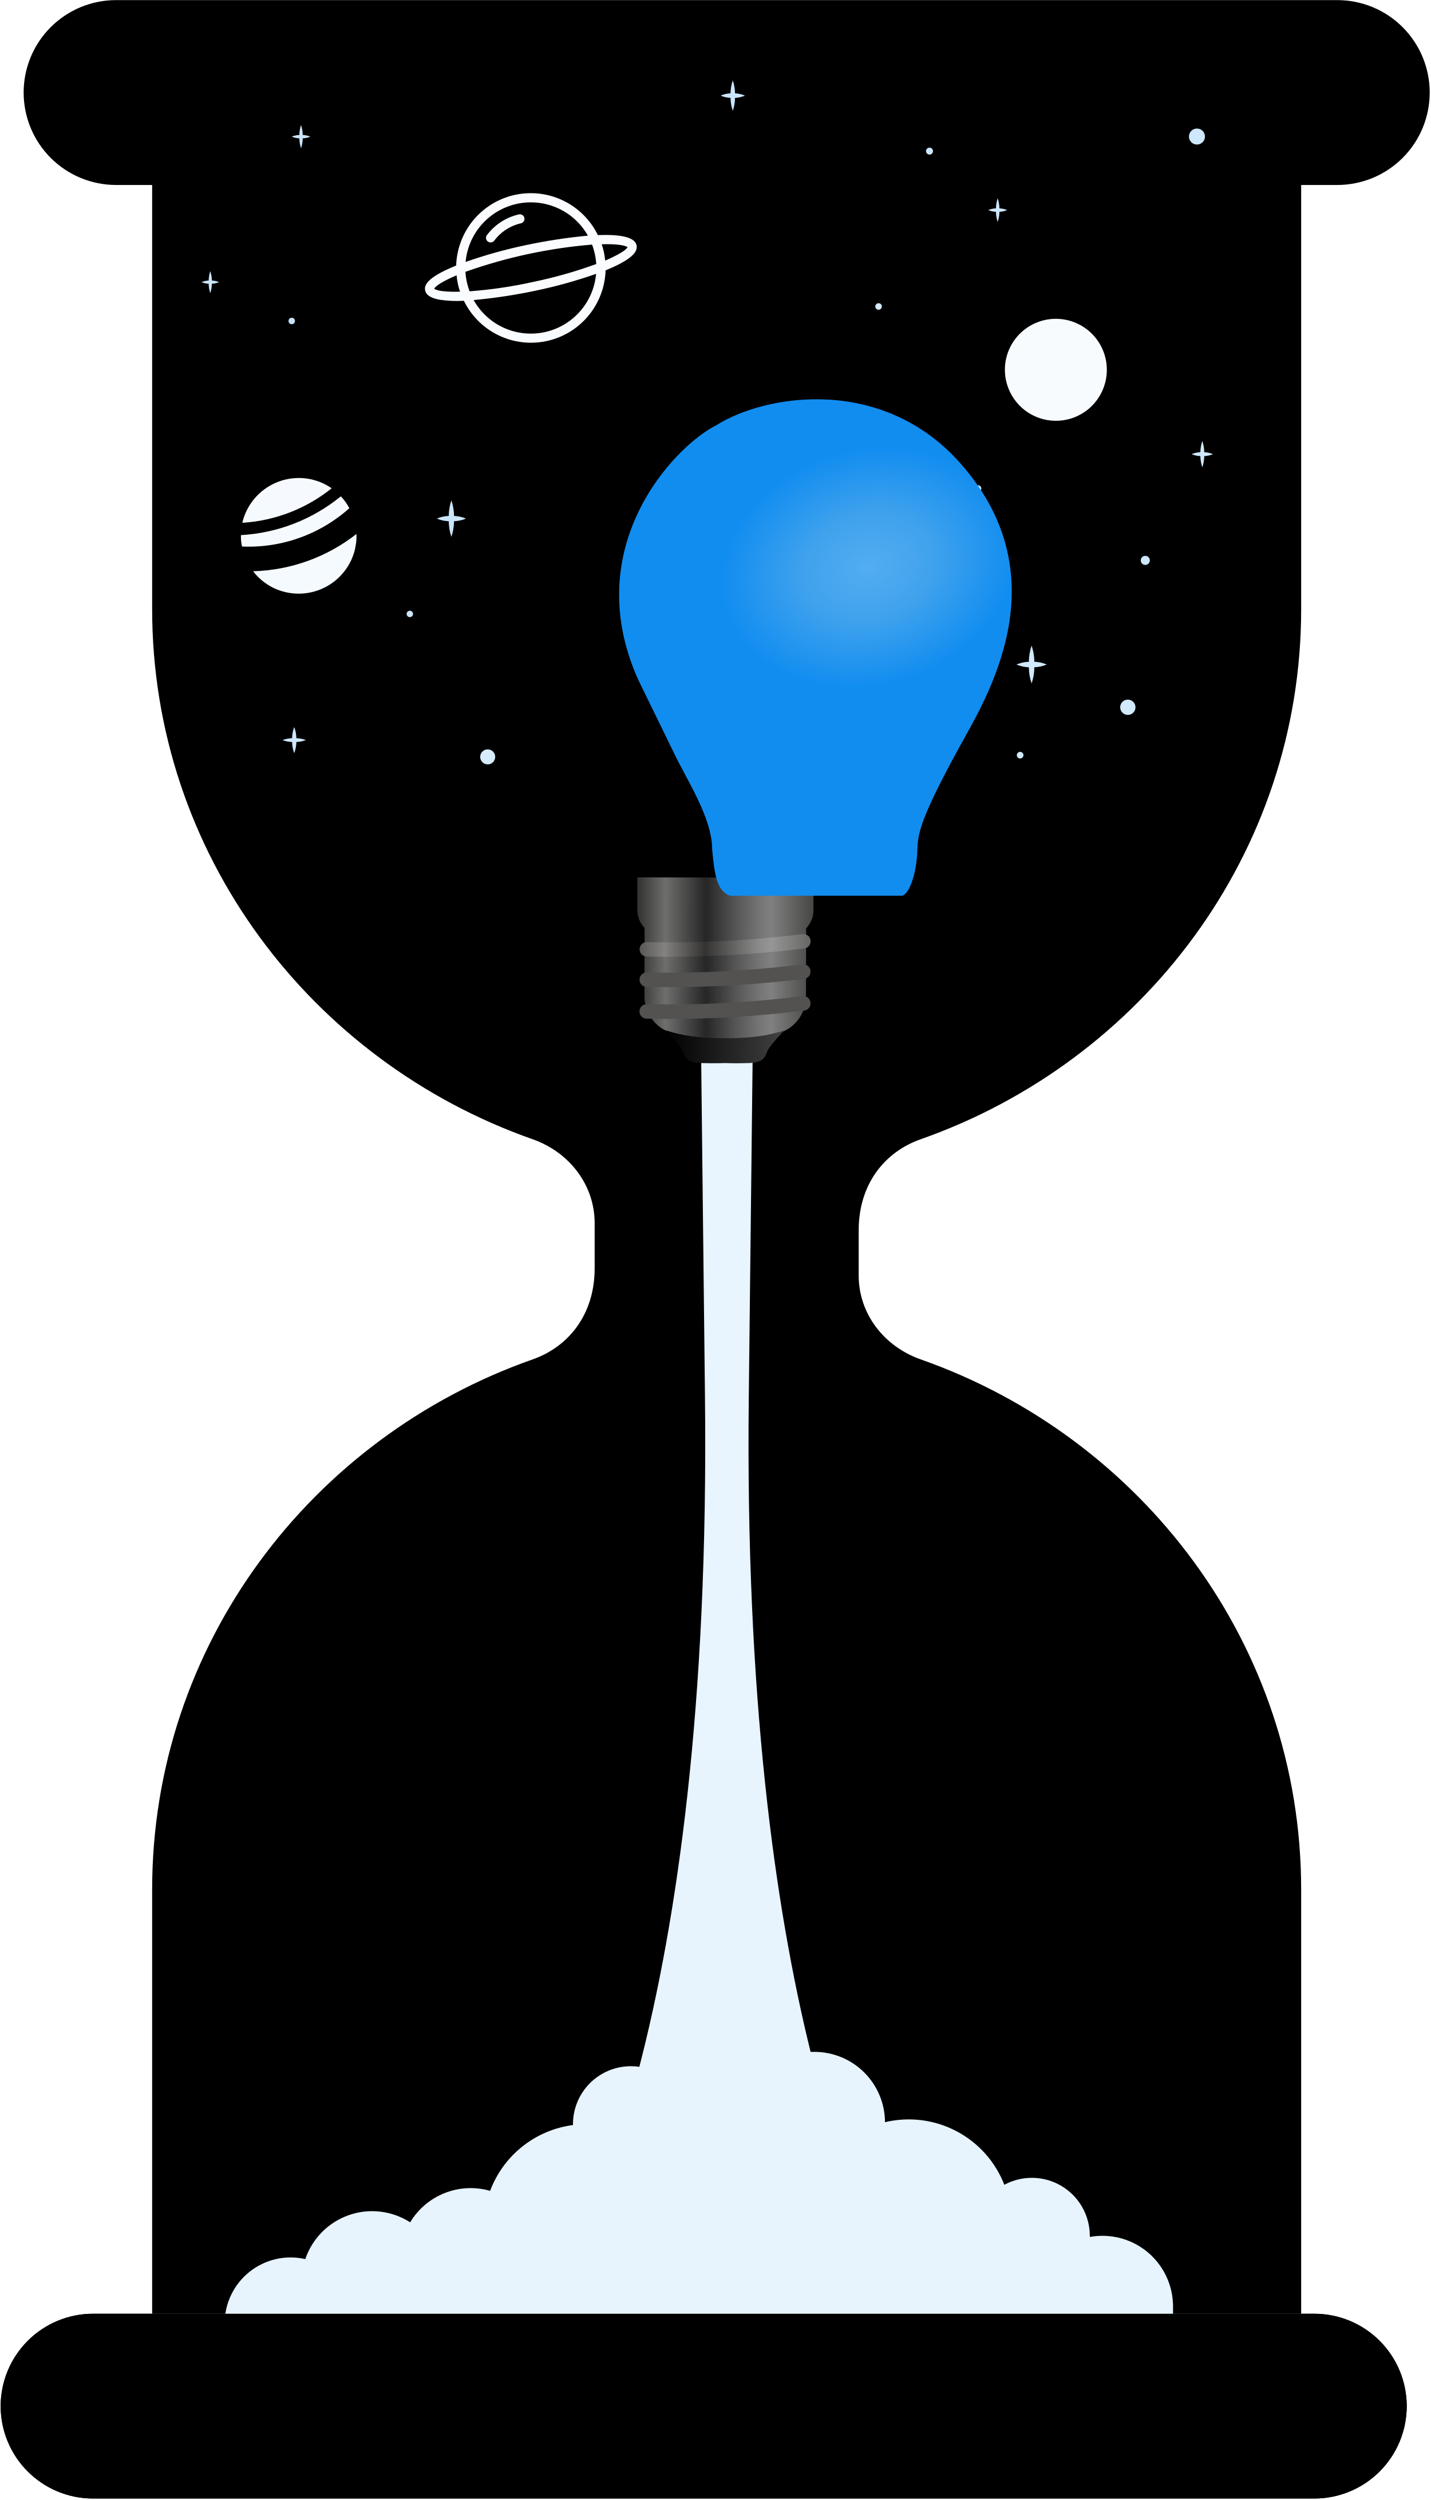 <svg width="631" height="1102" viewBox="0 0 631 1102" fill="none" xmlns="http://www.w3.org/2000/svg">
<path d="M589.682 81.535H51.172C40.364 81.535 29.999 77.242 22.357 69.6C14.715 61.958 10.422 51.593 10.422 40.785V40.785C10.425 29.979 14.719 19.617 22.361 11.977C30.003 4.337 40.366 0.045 51.172 0.045H589.682C600.488 0.045 610.851 4.337 618.493 11.977C626.135 19.617 630.429 29.979 630.432 40.785V40.785C630.432 51.593 626.139 61.958 618.497 69.6C610.854 77.242 600.489 81.535 589.682 81.535V81.535Z" fill="black"/>
<path d="M573.75 268.495V81.495H67.09V268.495C67.09 376.175 137.09 467.785 234.88 502.175C251.02 507.845 262.21 522.295 262.21 539.115V559.115C262.21 579.115 251.02 593.525 234.88 599.205C137.07 633.585 67.09 725.205 67.09 832.875V1019.88H573.75V832.875C573.75 725.195 503.75 633.585 405.97 599.205C389.82 593.525 378.64 579.075 378.64 562.265V542.265C378.64 522.265 389.82 507.845 405.97 502.175C503.77 467.785 573.75 376.175 573.75 268.495Z" fill="black"/>
<path d="M579.549 1101.33H41.039C35.688 1101.33 30.389 1100.28 25.445 1098.23C20.501 1096.19 16.008 1093.18 12.225 1089.4C8.44 1085.62 5.439 1081.12 3.391 1076.18C1.343 1071.24 0.289 1065.94 0.289 1060.58V1060.58C0.302 1049.79 4.601 1039.43 12.242 1031.8C19.882 1024.17 30.239 1019.88 41.039 1019.88H579.549C590.356 1019.88 600.719 1024.17 608.361 1031.81C616.002 1039.45 620.296 1049.82 620.299 1060.62V1060.62C620.288 1071.43 615.991 1081.78 608.35 1089.41C600.709 1097.05 590.35 1101.33 579.549 1101.33V1101.33Z" fill="black"/>
<path d="M130.68 327.065C132.127 327.018 133.556 326.734 134.91 326.225C133.556 325.715 132.127 325.434 130.68 325.395C130.654 323.703 130.336 322.029 129.74 320.445C129.144 322.029 128.826 323.703 128.8 325.395C127.354 325.434 125.924 325.715 124.57 326.225C125.922 326.744 127.353 327.028 128.8 327.065C128.827 328.754 129.145 330.425 129.74 332.005C130.336 330.425 130.654 328.754 130.68 327.065V327.065Z" fill="url(#paint0_linear_445_630)"/>
<path d="M280.68 108.075C279.83 104.185 272.43 103.285 263.63 103.635C260.582 97.384 255.632 92.259 249.49 88.996C243.349 85.733 236.331 84.499 229.445 85.472C222.559 86.445 216.158 89.575 211.16 94.411C206.163 99.248 202.827 105.544 201.63 112.395C201.354 113.938 201.19 115.499 201.14 117.065C200.92 117.155 200.71 117.225 200.49 117.325C187.83 122.525 186.98 125.985 187.49 128.125C188 130.265 190.37 131.485 193.91 132.125C197.432 132.642 200.997 132.796 204.55 132.585C207.598 138.836 212.548 143.961 218.69 147.224C224.831 150.487 231.849 151.721 238.735 150.748C245.621 149.775 252.022 146.645 257.02 141.808C262.017 136.972 265.353 130.676 266.55 123.825C266.82 122.281 266.984 120.721 267.04 119.155L267.68 118.895C280.29 113.665 281.14 110.215 280.68 108.075ZM262.91 116.385C253.93 119.653 244.726 122.27 235.37 124.215C226.053 126.293 216.599 127.693 207.08 128.405C206.03 125.652 205.407 122.756 205.23 119.815C223.246 113.429 242.011 109.395 261.06 107.815C262.106 110.562 262.73 113.451 262.91 116.385ZM205.62 113.095C206.648 107.23 209.464 101.826 213.681 97.623C217.898 93.419 223.311 90.621 229.179 89.612C235.047 88.603 241.084 89.432 246.463 91.985C251.842 94.538 256.301 98.691 259.23 103.875C250.05 104.735 240.928 106.127 231.91 108.045C222.888 109.935 213.999 112.414 205.3 115.465C205.38 114.685 205.48 113.875 205.62 113.095V113.095ZM191.47 127.255C191.99 126.065 195.33 123.905 201.33 121.355C201.545 123.815 202.059 126.239 202.86 128.575C196.38 128.765 192.44 128.135 191.47 127.255V127.255ZM262.53 123.105C261.512 128.987 258.697 134.409 254.471 138.625C250.245 142.842 244.816 145.645 238.932 146.649C233.047 147.653 226.996 146.81 221.611 144.234C216.226 141.658 211.771 137.476 208.86 132.265C218.042 131.414 227.168 130.032 236.19 128.125C245.234 126.245 254.144 123.766 262.86 120.705C262.76 121.515 262.67 122.315 262.53 123.105V123.105ZM266.86 114.875C266.64 112.418 266.123 109.997 265.32 107.665C271.84 107.475 275.75 108.105 276.73 108.985C276.16 110.135 272.86 112.285 266.86 114.875Z" fill="url(#paint1_linear_445_630)"/>
<path d="M228.778 94.515C223.149 95.79 218.158 99.026 214.698 103.645C214.54 103.856 214.424 104.096 214.359 104.352C214.294 104.608 214.28 104.874 214.318 105.135C214.356 105.397 214.445 105.648 214.581 105.874C214.717 106.101 214.896 106.298 215.108 106.455C215.356 106.647 215.648 106.774 215.958 106.825C216.33 106.9 216.716 106.867 217.07 106.73C217.424 106.594 217.732 106.36 217.958 106.055C220.839 102.198 225.002 99.496 229.698 98.435C230.218 98.318 230.67 98 230.955 97.55C231.24 97.1 231.335 96.555 231.218 96.035C231.101 95.515 230.783 95.063 230.333 94.778C229.883 94.493 229.338 94.398 228.818 94.515H228.778Z" fill="url(#paint2_linear_445_630)"/>
<path d="M487.93 165.505C488.045 164.529 488.085 163.547 488.05 162.565C488.03 160.878 487.808 159.199 487.39 157.565C486.18 152.717 483.389 148.41 479.458 145.326C475.527 142.241 470.68 140.554 465.683 140.531C460.686 140.508 455.824 142.15 451.865 145.199C447.906 148.248 445.075 152.528 443.82 157.365C443.547 158.399 443.35 159.452 443.23 160.515C443.131 161.492 443.091 162.473 443.11 163.455C443.133 165.143 443.361 166.822 443.79 168.455C444.025 169.408 444.326 170.344 444.69 171.255C446.43 175.67 449.522 179.42 453.524 181.97C457.526 184.519 462.232 185.736 466.968 185.446C471.705 185.157 476.227 183.375 479.889 180.357C483.55 177.339 486.162 173.239 487.35 168.645C487.62 167.614 487.814 166.564 487.93 165.505V165.505Z" fill="url(#paint3_linear_445_630)"/>
<path d="M324.12 43.145C325.627 43.089 327.109 42.75 328.49 42.145C327.107 41.546 325.626 41.207 324.12 41.145C324.085 39.195 323.748 37.262 323.12 35.415C322.487 37.261 322.15 39.194 322.12 41.145C320.613 41.199 319.13 41.538 317.75 42.145C319.133 42.743 320.614 43.082 322.12 43.145C322.15 45.096 322.487 47.029 323.12 48.875C323.748 47.028 324.085 45.095 324.12 43.145V43.145Z" fill="url(#paint4_linear_445_630)"/>
<path d="M440.7 93.365C441.874 93.323 443.03 93.066 444.11 92.605C443.03 92.144 441.874 91.889 440.7 91.855C440.678 90.327 440.418 88.813 439.93 87.365C439.45 88.811 439.193 90.322 439.17 91.845C437.993 91.886 436.834 92.144 435.75 92.605C436.834 93.066 437.993 93.324 439.17 93.365C439.193 94.888 439.45 96.399 439.93 97.845C440.418 96.401 440.678 94.889 440.7 93.365V93.365Z" fill="url(#paint5_linear_445_630)"/>
<path d="M133.491 60.975C134.644 60.941 135.78 60.69 136.841 60.235C135.779 59.784 134.643 59.533 133.491 59.495C133.47 57.998 133.217 56.514 132.741 55.095C132.267 56.514 132.017 57.999 132.001 59.495C130.844 59.53 129.705 59.781 128.641 60.235C129.705 60.689 130.844 60.94 132.001 60.975C132.017 62.471 132.267 63.956 132.741 65.375C133.222 63.957 133.475 62.472 133.491 60.975V60.975Z" fill="url(#paint6_linear_445_630)"/>
<path d="M456.111 294.115C457.99 294.057 459.841 293.65 461.571 292.915C459.842 292.177 457.99 291.766 456.111 291.705C456.076 289.266 455.665 286.848 454.891 284.535C454.117 286.848 453.706 289.266 453.671 291.705C451.791 291.763 449.939 292.173 448.211 292.915C449.94 293.653 451.792 294.064 453.671 294.125C453.7 296.561 454.112 298.977 454.891 301.285C455.669 298.973 456.081 296.554 456.111 294.115V294.115Z" fill="url(#paint7_linear_445_630)"/>
<path d="M182.137 270.605C182.139 270.887 182.057 271.163 181.902 271.398C181.746 271.633 181.525 271.816 181.265 271.925C181.005 272.034 180.719 272.063 180.442 272.008C180.166 271.954 179.912 271.818 179.713 271.619C179.514 271.42 179.378 271.166 179.324 270.89C179.269 270.613 179.298 270.327 179.407 270.067C179.516 269.807 179.699 269.585 179.934 269.43C180.169 269.275 180.445 269.193 180.727 269.195C181.1 269.198 181.457 269.347 181.721 269.611C181.985 269.875 182.134 270.232 182.137 270.605V270.605Z" fill="url(#paint8_linear_445_630)"/>
<path d="M388.861 135.095C388.861 135.382 388.776 135.662 388.617 135.901C388.457 136.139 388.231 136.325 387.966 136.435C387.701 136.544 387.409 136.573 387.128 136.517C386.847 136.461 386.588 136.323 386.386 136.12C386.183 135.918 386.045 135.659 385.989 135.378C385.933 135.097 385.962 134.805 386.071 134.54C386.181 134.275 386.367 134.049 386.605 133.889C386.844 133.73 387.124 133.645 387.411 133.645C387.795 133.645 388.164 133.798 388.436 134.07C388.708 134.342 388.861 134.71 388.861 135.095V135.095Z" fill="url(#paint9_linear_445_630)"/>
<path d="M431.312 216.695C432.08 216.695 432.702 216.073 432.702 215.305C432.702 214.537 432.08 213.915 431.312 213.915C430.544 213.915 429.922 214.537 429.922 215.305C429.922 216.073 430.544 216.695 431.312 216.695Z" fill="url(#paint10_linear_445_630)"/>
<path d="M507.02 247.015C507.02 247.411 506.902 247.797 506.682 248.126C506.463 248.455 506.15 248.711 505.785 248.863C505.419 249.014 505.017 249.054 504.629 248.977C504.241 248.899 503.885 248.709 503.605 248.429C503.326 248.149 503.135 247.793 503.058 247.405C502.981 247.017 503.02 246.615 503.172 246.25C503.323 245.884 503.58 245.572 503.908 245.352C504.237 245.132 504.624 245.015 505.02 245.015C505.55 245.015 506.059 245.226 506.434 245.601C506.809 245.976 507.02 246.485 507.02 247.015Z" fill="url(#paint11_linear_445_630)"/>
<path d="M93.432 125.065C94.519 125.029 95.591 124.792 96.592 124.365C95.591 123.938 94.519 123.701 93.432 123.665C93.404 122.251 93.165 120.848 92.722 119.505C92.277 120.848 92.038 122.251 92.012 123.665C90.924 123.701 89.853 123.938 88.852 124.365C89.851 124.796 90.923 125.034 92.012 125.065C92.028 126.48 92.268 127.884 92.722 129.225C93.175 127.884 93.415 126.48 93.432 125.065V125.065Z" fill="url(#paint12_linear_445_630)"/>
<path d="M200.219 229.745C202.03 229.691 203.814 229.297 205.479 228.585C203.813 227.877 202.029 227.484 200.219 227.425C200.187 225.074 199.789 222.743 199.039 220.515C198.297 222.745 197.902 225.075 197.869 227.425C196.059 227.479 194.275 227.873 192.609 228.585C194.274 229.3 196.058 229.697 197.869 229.755C197.902 232.101 198.297 234.429 199.039 236.655C199.791 234.427 200.189 232.096 200.219 229.745V229.745Z" fill="url(#paint13_linear_445_630)"/>
<path d="M150.302 218.775C137.793 228.99 122.367 234.976 106.242 235.875V236.795C106.244 238.179 106.405 239.558 106.722 240.905C124.094 241.657 141.073 235.597 154.042 224.015C153.046 222.102 151.787 220.339 150.302 218.775V218.775ZM111.812 251.775H111.602C115.025 256.276 119.872 259.484 125.352 260.875C131.899 262.557 138.845 261.575 144.668 258.145C150.492 254.714 154.719 249.116 156.422 242.575C156.692 241.385 156.912 240.195 157.072 238.995C157.189 237.899 157.225 236.796 157.182 235.695V235.375C144.214 245.543 128.334 251.296 111.862 251.795L111.812 251.775ZM138.122 211.495C131.57 209.818 124.62 210.8 118.789 214.229C112.959 217.658 108.722 223.253 107.002 229.795C106.937 230.006 106.9 230.224 106.892 230.445C121.266 229.565 135.013 224.251 146.242 215.235C143.784 213.512 141.032 212.252 138.122 211.515V211.495Z" fill="url(#paint14_linear_445_630)"/>
<path d="M130.071 141.475C130.073 141.758 129.991 142.036 129.835 142.272C129.679 142.509 129.456 142.693 129.195 142.803C128.934 142.913 128.646 142.943 128.368 142.889C128.09 142.835 127.834 142.699 127.633 142.5C127.432 142.3 127.295 142.045 127.239 141.768C127.183 141.49 127.211 141.202 127.319 140.94C127.427 140.678 127.61 140.454 127.845 140.297C128.081 140.139 128.358 140.055 128.641 140.055C128.828 140.054 129.014 140.089 129.187 140.16C129.361 140.231 129.519 140.335 129.651 140.467C129.784 140.599 129.89 140.756 129.962 140.929C130.034 141.102 130.071 141.288 130.071 141.475V141.475Z" fill="url(#paint15_linear_445_630)"/>
<path d="M531.019 201.035C532.344 200.993 533.65 200.704 534.869 200.185C533.65 199.666 532.344 199.377 531.019 199.335C530.988 197.634 530.698 195.948 530.159 194.335C529.621 195.948 529.331 197.634 529.299 199.335C527.974 199.372 526.667 199.661 525.449 200.185C526.667 200.709 527.974 200.998 529.299 201.035C529.327 202.736 529.617 204.422 530.159 206.035C530.701 204.422 530.991 202.736 531.019 201.035V201.035Z" fill="url(#paint16_linear_445_630)"/>
<path d="M500.689 311.755C500.689 312.422 500.492 313.073 500.121 313.627C499.751 314.181 499.225 314.613 498.609 314.868C497.993 315.124 497.316 315.19 496.662 315.06C496.008 314.93 495.408 314.609 494.936 314.138C494.465 313.667 494.144 313.066 494.014 312.412C493.884 311.759 493.951 311.081 494.206 310.465C494.461 309.85 494.893 309.323 495.447 308.953C496.001 308.583 496.653 308.385 497.319 308.385C498.213 308.385 499.07 308.74 499.702 309.372C500.334 310.004 500.689 310.861 500.689 311.755V311.755Z" fill="url(#paint17_linear_445_630)"/>
<path d="M218.362 333.625C218.362 334.28 218.168 334.92 217.804 335.465C217.44 336.01 216.922 336.434 216.317 336.684C215.711 336.934 215.045 336.999 214.403 336.871C213.76 336.742 213.171 336.426 212.708 335.962C212.246 335.498 211.931 334.907 211.805 334.265C211.678 333.622 211.745 332.956 211.997 332.351C212.249 331.747 212.675 331.23 213.221 330.868C213.766 330.505 214.407 330.313 215.062 330.315C215.496 330.315 215.926 330.401 216.327 330.567C216.728 330.734 217.093 330.978 217.399 331.285C217.706 331.593 217.949 331.958 218.114 332.359C218.279 332.761 218.364 333.191 218.362 333.625V333.625Z" fill="url(#paint18_linear_445_630)"/>
<path d="M531.329 60.175C531.331 60.874 531.126 61.557 530.739 62.139C530.353 62.721 529.802 63.175 529.157 63.444C528.512 63.712 527.802 63.783 527.117 63.648C526.432 63.513 525.802 63.178 525.307 62.685C524.812 62.191 524.475 61.562 524.338 60.877C524.201 60.192 524.27 59.482 524.537 58.837C524.804 58.191 525.257 57.639 525.837 57.251C526.418 56.862 527.101 56.655 527.8 56.655C528.734 56.655 529.63 57.026 530.292 57.685C530.954 58.345 531.327 59.24 531.329 60.175V60.175Z" fill="url(#paint19_linear_445_630)"/>
<path d="M411.4 66.615C411.4 66.919 411.31 67.217 411.141 67.471C410.972 67.724 410.731 67.921 410.45 68.038C410.168 68.154 409.859 68.185 409.56 68.125C409.261 68.066 408.987 67.919 408.771 67.704C408.556 67.489 408.409 67.214 408.35 66.915C408.29 66.617 408.321 66.307 408.438 66.026C408.554 65.744 408.751 65.504 409.005 65.335C409.258 65.165 409.556 65.075 409.86 65.075C410.063 65.074 410.264 65.113 410.451 65.189C410.639 65.266 410.809 65.38 410.952 65.523C411.096 65.666 411.209 65.837 411.286 66.024C411.363 66.212 411.402 66.412 411.4 66.615Z" fill="url(#paint20_linear_445_630)"/>
<path d="M451.299 332.875C451.299 333.166 451.213 333.45 451.052 333.692C450.89 333.933 450.661 334.122 450.392 334.233C450.123 334.344 449.828 334.373 449.543 334.317C449.257 334.26 448.995 334.12 448.79 333.914C448.584 333.709 448.444 333.447 448.388 333.162C448.331 332.877 448.36 332.581 448.471 332.312C448.583 332.044 448.771 331.814 449.013 331.653C449.254 331.491 449.539 331.405 449.829 331.405C450.219 331.405 450.593 331.56 450.869 331.836C451.145 332.111 451.299 332.485 451.299 332.875V332.875Z" fill="url(#paint21_linear_445_630)"/>
<path d="M517.219 1015.4C516.896 1007.37 513.479 999.772 507.684 994.204C501.889 988.636 494.165 985.526 486.129 985.525C484.258 985.528 482.39 985.696 480.549 986.025C480.549 985.855 480.549 985.695 480.549 985.525C480.55 981.101 479.403 976.752 477.219 972.905C475.035 969.057 471.89 965.843 468.091 963.576C464.292 961.309 459.969 960.067 455.546 959.973C451.123 959.878 446.751 960.933 442.859 963.035C438.898 952.857 431.388 944.457 421.716 939.385C412.043 934.314 400.863 932.914 390.239 935.445C390.204 927.213 386.911 919.33 381.079 913.52C375.246 907.711 367.351 904.448 359.119 904.445C358.549 904.445 357.989 904.445 357.429 904.445C341.669 840.675 328.679 747.675 330.179 615.875L332.329 426.215H308.729L310.859 615.875C312.409 752.285 298.439 847.135 281.919 911.035C280.687 910.853 279.444 910.763 278.199 910.765C271.422 910.765 264.924 913.457 260.132 918.248C255.34 923.04 252.649 929.539 252.649 936.315C252.649 936.445 252.649 936.575 252.649 936.705C244.501 937.768 236.796 941.028 230.36 946.137C223.925 951.246 219.002 958.01 216.119 965.705C209.534 963.817 202.511 964.153 196.136 966.66C189.762 969.168 184.392 973.707 180.859 979.575C176.882 977.029 172.377 975.421 167.687 974.875C162.996 974.328 158.243 974.856 153.787 976.419C149.331 977.982 145.289 980.539 141.968 983.896C138.647 987.253 136.134 991.322 134.619 995.795C130.358 994.821 125.933 994.82 121.672 995.792C117.411 996.764 113.424 998.684 110.007 1001.41C106.59 1004.13 103.831 1007.59 101.936 1011.53C100.04 1015.47 99.057 1019.78 99.059 1024.16C99.056 1030.78 101.321 1037.21 105.479 1042.36C105.479 1042.47 105.479 1042.59 105.479 1042.69C105.479 1050.94 108.757 1058.85 114.593 1064.69C120.43 1070.53 128.345 1073.81 136.599 1073.81H517.249V1015.41L517.219 1015.4Z" fill="url(#paint22_linear_445_630)"/>
<path d="M579.549 1101.33H41.039C35.688 1101.33 30.389 1100.28 25.445 1098.23C20.501 1096.19 16.008 1093.18 12.225 1089.4C8.44 1085.62 5.439 1081.12 3.391 1076.18C1.343 1071.24 0.289 1065.94 0.289 1060.58V1060.58C0.302 1049.79 4.601 1039.43 12.242 1031.8C19.882 1024.17 30.239 1019.88 41.039 1019.88H579.549C590.356 1019.88 600.719 1024.17 608.361 1031.81C616.002 1039.45 620.296 1049.82 620.299 1060.62V1060.62C620.288 1071.43 615.991 1081.78 608.35 1089.41C600.709 1097.05 590.35 1101.33 579.549 1101.33V1101.33Z" fill="black"/>
<path d="M319.86 386.815L281.02 386.735V401.045C281.017 404.024 282.164 406.889 284.22 409.045L284.16 439.045C284.132 442.191 284.989 445.282 286.631 447.965C288.273 450.649 290.636 452.818 293.45 454.225C298.75 456.805 307 458.935 319.75 458.875C332.5 458.985 340.75 456.875 346.07 454.325C348.89 452.931 351.261 450.773 352.912 448.096C354.564 445.418 355.429 442.331 355.41 439.185L355.47 409.185C357.546 407.04 358.705 404.17 358.7 401.185V386.875L319.86 386.815Z" fill="url(#paint23_linear_445_630)"/>
<path d="M293.59 454.155C293.59 454.155 300.06 460.805 301.05 463.395C302.04 465.985 302.74 468.395 309.11 468.585C315.48 468.775 319.69 468.585 319.69 468.585C319.69 468.585 323.89 468.795 330.26 468.585C336.63 468.375 337.34 466.005 338.34 463.415C339.34 460.825 345.84 454.215 345.84 454.215C339.73 456.275 331.34 457.735 319.75 457.635C308.08 457.725 299.69 456.235 293.59 454.155Z" fill="url(#paint24_linear_445_630)"/>
<path d="M354.707 418.055C331.637 420.918 308.39 422.111 285.147 421.625C284.732 421.621 284.321 421.535 283.939 421.372C283.557 421.209 283.211 420.972 282.921 420.674C282.631 420.377 282.403 420.025 282.25 419.639C282.096 419.253 282.021 418.84 282.027 418.425C282.022 418.372 282.022 418.318 282.027 418.265C282.066 417.442 282.426 416.667 283.03 416.106C283.634 415.545 284.433 415.243 285.257 415.265C308.195 415.743 331.138 414.566 353.907 411.745C354.73 411.643 355.56 411.869 356.217 412.374C356.874 412.88 357.305 413.624 357.417 414.445C357.412 414.498 357.412 414.552 357.417 414.605C357.508 415.42 357.275 416.239 356.768 416.884C356.261 417.529 355.521 417.95 354.707 418.055Z" fill="url(#paint25_linear_445_630)"/>
<path d="M354.68 431.445C331.61 434.308 308.363 435.501 285.12 435.015C284.705 435.01 284.295 434.923 283.914 434.759C283.533 434.596 283.187 434.358 282.897 434.061C282.608 433.764 282.379 433.413 282.225 433.027C282.071 432.642 281.995 432.23 282 431.815C282.005 431.762 282.005 431.708 282 431.655C282.039 430.832 282.399 430.057 283.003 429.496C283.607 428.935 284.406 428.633 285.23 428.655C308.163 429.115 331.099 427.922 353.86 425.085C354.683 424.983 355.513 425.209 356.17 425.714C356.827 426.22 357.258 426.964 357.37 427.785V427.945C357.424 428.351 357.396 428.764 357.29 429.16C357.184 429.556 357 429.927 356.751 430.252C356.501 430.577 356.189 430.85 355.834 431.055C355.479 431.259 355.087 431.392 354.68 431.445V431.445Z" fill="url(#paint26_linear_445_630)"/>
<path d="M354.657 445.445C331.584 448.313 308.333 449.506 285.087 449.015C284.672 449.011 284.262 448.925 283.881 448.762C283.499 448.598 283.154 448.361 282.865 448.064C282.576 447.766 282.348 447.414 282.196 447.028C282.044 446.642 281.969 446.23 281.977 445.815V445.655C282.016 444.83 282.377 444.053 282.983 443.492C283.589 442.931 284.392 442.631 285.217 442.655C308.153 443.121 331.093 441.928 353.857 439.085C354.682 438.98 355.514 439.206 356.172 439.715C356.83 440.223 357.26 440.971 357.367 441.795C357.372 441.845 357.372 441.895 357.367 441.945C357.42 442.353 357.392 442.767 357.285 443.165C357.177 443.562 356.992 443.934 356.74 444.259C356.488 444.584 356.175 444.856 355.817 445.06C355.46 445.264 355.065 445.394 354.657 445.445Z" fill="url(#paint27_linear_445_630)"/>
<g opacity="0.25">
<path opacity="0.25" d="M378.128 233.595C376.657 233.685 375.194 233.318 373.94 232.542C372.687 231.767 371.704 230.622 371.128 229.265C361.188 205.715 342.438 200.545 341.638 200.335C339.872 199.82 338.374 198.64 337.46 197.043C336.545 195.447 336.285 193.558 336.735 191.773C337.184 189.989 338.308 188.448 339.869 187.475C341.431 186.502 343.309 186.172 345.108 186.555C346.178 186.815 371.418 193.385 384.228 223.735C384.96 225.471 384.973 227.426 384.265 229.172C383.556 230.918 382.183 232.311 380.448 233.045C379.711 233.355 378.927 233.541 378.128 233.595V233.595Z" fill="white"/>
</g>
<g filter="url(#filter0_i_445_630)">
<path d="M357.523 386.835H282.026C276.023 384.835 275.023 377.335 274.023 366.335C274.023 352.335 262.523 335.335 257.026 323.585L241.524 291.835C215.03 233.335 257.032 188.835 276.026 179.335C297.527 165.835 349.449 157.149 384.027 196.835C428.027 247.335 394.699 300.051 383.027 321.335C366.027 352.335 364.716 359.337 364.527 366.335C364.216 377.835 360.523 386.835 357.523 386.835Z" fill="url(#paint28_radial_445_630)"/>
</g>
<defs>
<filter id="filter0_i_445_630" x="233" y="168" width="198.125" height="226.835" filterUnits="userSpaceOnUse" color-interpolation-filters="sRGB">
<feFlood flood-opacity="0" result="BackgroundImageFix"/>
<feBlend mode="normal" in="SourceGraphic" in2="BackgroundImageFix" result="shape"/>
<feColorMatrix in="SourceAlpha" type="matrix" values="0 0 0 0 0 0 0 0 0 0 0 0 0 0 0 0 0 0 127 0" result="hardAlpha"/>
<feOffset dx="40" dy="8"/>
<feGaussianBlur stdDeviation="12.5"/>
<feComposite in2="hardAlpha" operator="arithmetic" k2="-1" k3="1"/>
<feColorMatrix type="matrix" values="0 0 0 0 0 0 0 0 0 0 0 0 0 0 0 0 0 0 0.15 0"/>
<feBlend mode="normal" in2="shape" result="effect1_innerShadow_445_630"/>
</filter>
<linearGradient id="paint0_linear_445_630" x1="6347.99" y1="-1281.08" x2="6347.99" y2="20189.5" gradientUnits="userSpaceOnUse">
<stop stop-color="white"/>
<stop offset="0.36" stop-color="#118DF0"/>
<stop offset="0.68" stop-color="#118DF0"/>
<stop offset="1" stop-color="#0E2F56"/>
</linearGradient>
<linearGradient id="paint1_linear_445_630" x1="60698.5" y1="9735.26" x2="39480.2" y2="130316" gradientUnits="userSpaceOnUse">
<stop stop-color="white"/>
<stop offset="0.36" stop-color="#118DF0"/>
<stop offset="0.68" stop-color="#118DF0"/>
<stop offset="1" stop-color="#0E2F56"/>
</linearGradient>
<linearGradient id="paint2_linear_445_630" x1="11034.6" y1="1714.88" x2="7044.24" y2="24391.6" gradientUnits="userSpaceOnUse">
<stop stop-color="white"/>
<stop offset="0.36" stop-color="#118DF0"/>
<stop offset="0.68" stop-color="#118DF0"/>
<stop offset="1" stop-color="#0E2F56"/>
</linearGradient>
<linearGradient id="paint3_linear_445_630" x1="38791.1" y1="9017.5" x2="17841.7" y2="89848.5" gradientUnits="userSpaceOnUse">
<stop stop-color="white"/>
<stop offset="0.36" stop-color="#118DF0"/>
<stop offset="0.68" stop-color="#118DF0"/>
<stop offset="1" stop-color="#0E2F56"/>
</linearGradient>
<linearGradient id="paint4_linear_445_630" x1="8859.16" y1="-1961.51" x2="8859.16" y2="23037.1" gradientUnits="userSpaceOnUse">
<stop stop-color="white"/>
<stop offset="0.36" stop-color="#118DF0"/>
<stop offset="0.68" stop-color="#118DF0"/>
<stop offset="1" stop-color="#0E2F56"/>
</linearGradient>
<linearGradient id="paint5_linear_445_630" x1="8060.64" y1="-1364.33" x2="8060.64" y2="18099.9" gradientUnits="userSpaceOnUse">
<stop stop-color="white"/>
<stop offset="0.36" stop-color="#118DF0"/>
<stop offset="0.68" stop-color="#118DF0"/>
<stop offset="0.97" stop-color="#0E2F56"/>
<stop offset="1" stop-color="#0E2F56"/>
</linearGradient>
<linearGradient id="paint6_linear_445_630" x1="5088.63" y1="-1470.05" x2="5088.63" y2="17622.6" gradientUnits="userSpaceOnUse">
<stop stop-color="#FEFEFE"/>
<stop offset="0.36" stop-color="#118DF0"/>
<stop offset="0.68" stop-color="#118DF0"/>
<stop offset="1" stop-color="#0E2F56"/>
</linearGradient>
<linearGradient id="paint7_linear_445_630" x1="12833.4" y1="-1868.17" x2="12833.4" y2="29240.7" gradientUnits="userSpaceOnUse">
<stop stop-color="#79C1F8"/>
<stop offset="0" stop-color="white"/>
<stop offset="0.36" stop-color="#118DF0"/>
<stop offset="0.68" stop-color="#118DF0"/>
<stop offset="1" stop-color="#0E2F56"/>
</linearGradient>
<linearGradient id="paint8_linear_445_630" x1="2033.46" y1="-138.459" x2="2033.46" y2="5136.34" gradientUnits="userSpaceOnUse">
<stop stop-color="#FEFEFE"/>
<stop offset="0.36" stop-color="#118DF0"/>
<stop offset="0.68" stop-color="#118DF0"/>
<stop offset="1" stop-color="#0E2F56"/>
</linearGradient>
<linearGradient id="paint9_linear_445_630" x1="2878.76" y1="-224.392" x2="2878.76" y2="5160.98" gradientUnits="userSpaceOnUse">
<stop stop-color="white"/>
<stop offset="0.36" stop-color="#118DF0"/>
<stop offset="0.68" stop-color="#118DF0"/>
<stop offset="1" stop-color="#0E2F56"/>
</linearGradient>
<linearGradient id="paint10_linear_445_630" x1="2941.54" y1="-185.07" x2="2941.54" y2="4978.08" gradientUnits="userSpaceOnUse">
<stop stop-color="#79C1F8"/>
<stop offset="0" stop-color="white"/>
<stop offset="0.36" stop-color="#118DF0"/>
<stop offset="0.68" stop-color="#118DF0"/>
<stop offset="1" stop-color="#0E2F56"/>
</linearGradient>
<linearGradient id="paint11_linear_445_630" x1="4411.51" y1="-309.182" x2="4411.51" y2="7120.14" gradientUnits="userSpaceOnUse">
<stop stop-color="white"/>
<stop offset="0.36" stop-color="#118DF0"/>
<stop offset="0.68" stop-color="#118DF0"/>
<stop offset="1" stop-color="#0E2F56"/>
</linearGradient>
<linearGradient id="paint12_linear_445_630" x1="4460.86" y1="-1322.65" x2="4460.86" y2="16730.4" gradientUnits="userSpaceOnUse">
<stop stop-color="white"/>
<stop offset="0.36" stop-color="#118DF0"/>
<stop offset="0.68" stop-color="#118DF0"/>
<stop offset="1" stop-color="#0E2F56"/>
</linearGradient>
<linearGradient id="paint13_linear_445_630" x1="8830.69" y1="-2257.13" x2="8830.69" y2="27718.4" gradientUnits="userSpaceOnUse">
<stop stop-color="white"/>
<stop offset="0.36" stop-color="#118DF0"/>
<stop offset="0.68" stop-color="#118DF0"/>
<stop offset="1" stop-color="#0E2F56"/>
</linearGradient>
<linearGradient id="paint14_linear_445_630" x1="28545.2" y1="6184.98" x2="4788.14" y2="97848.7" gradientUnits="userSpaceOnUse">
<stop stop-color="white"/>
<stop offset="0.36" stop-color="#118DF0"/>
<stop offset="0.68" stop-color="#118DF0"/>
<stop offset="1" stop-color="#0E2F56"/>
</linearGradient>
<linearGradient id="paint15_linear_445_630" x1="1845.46" y1="-284.147" x2="1845.46" y2="5027.3" gradientUnits="userSpaceOnUse">
<stop stop-color="#FAFAFA"/>
<stop offset="0.36" stop-color="#118DF0"/>
<stop offset="0.68" stop-color="#118DF0"/>
<stop offset="1" stop-color="#0E2F56"/>
</linearGradient>
<linearGradient id="paint16_linear_445_630" x1="9967.1" y1="-1426.23" x2="9967.1" y2="20303.5" gradientUnits="userSpaceOnUse">
<stop stop-color="#79C1F8"/>
<stop offset="0" stop-color="white"/>
<stop offset="0.36" stop-color="#118DF0"/>
<stop offset="0.68" stop-color="#118DF0"/>
<stop offset="1" stop-color="#0E2F56"/>
</linearGradient>
<linearGradient id="paint17_linear_445_630" x1="7028.16" y1="-524.138" x2="7028.16" y2="11993.7" gradientUnits="userSpaceOnUse">
<stop stop-color="white"/>
<stop offset="0.36" stop-color="#118DF0"/>
<stop offset="0.68" stop-color="#118DF0"/>
<stop offset="1" stop-color="#0E2F56"/>
</linearGradient>
<linearGradient id="paint18_linear_445_630" x1="4761.02" y1="-421.188" x2="4761.02" y2="11873.8" gradientUnits="userSpaceOnUse">
<stop stop-color="white"/>
<stop offset="0.36" stop-color="#118DF0"/>
<stop offset="0.68" stop-color="#118DF0"/>
<stop offset="1" stop-color="#0E2F56"/>
</linearGradient>
<linearGradient id="paint19_linear_445_630" x1="7583.83" y1="-921.366" x2="7583.83" y2="12191.2" gradientUnits="userSpaceOnUse">
<stop stop-color="white"/>
<stop offset="0.36" stop-color="#118DF0"/>
<stop offset="0.68" stop-color="#118DF0"/>
<stop offset="1" stop-color="#0E2F56"/>
</linearGradient>
<linearGradient id="paint20_linear_445_630" x1="3124.91" y1="-377.03" x2="3124.91" y2="5343.57" gradientUnits="userSpaceOnUse">
<stop stop-color="white"/>
<stop offset="0.36" stop-color="#118DF0"/>
<stop offset="0.68" stop-color="#118DF0"/>
<stop offset="1" stop-color="#0E2F56"/>
</linearGradient>
<linearGradient id="paint21_linear_445_630" x1="3158.95" y1="-61.112" x2="3158.95" y2="5399.08" gradientUnits="userSpaceOnUse">
<stop stop-color="white"/>
<stop offset="0.36" stop-color="#118DF0"/>
<stop offset="0.68" stop-color="#118DF0"/>
<stop offset="1" stop-color="#0E2F56"/>
</linearGradient>
<linearGradient id="paint22_linear_445_630" x1="326421" y1="-75898.7" x2="326421" y2="1.13846e+06" gradientUnits="userSpaceOnUse">
<stop stop-color="white"/>
<stop offset="0.36" stop-color="#79C1F8"/>
<stop offset="0.68" stop-color="#118DF0"/>
<stop offset="1" stop-color="#0E2F56"/>
</linearGradient>
<linearGradient id="paint23_linear_445_630" x1="280.989" y1="422.693" x2="358.669" y2="422.843" gradientUnits="userSpaceOnUse">
<stop stop-color="#323231"/>
<stop offset="0.16" stop-color="#6E6E6D"/>
<stop offset="0.39" stop-color="#262626"/>
<stop offset="0.55" stop-color="#535353"/>
<stop offset="0.69" stop-color="#747474"/>
<stop offset="0.76" stop-color="#808080"/>
<stop offset="1" stop-color="#464644"/>
</linearGradient>
<linearGradient id="paint24_linear_445_630" x1="293.625" y1="461.348" x2="345.875" y2="461.448" gradientUnits="userSpaceOnUse">
<stop/>
<stop offset="1" stop-color="#414141"/>
</linearGradient>
<linearGradient id="paint25_linear_445_630" x1="280.388" y1="416.852" x2="358.979" y2="416.483" gradientUnits="userSpaceOnUse">
<stop stop-color="#535250"/>
<stop offset="0.16" stop-color="#838281"/>
<stop offset="0.39" stop-color="#333231"/>
<stop offset="0.4" stop-color="#373635"/>
<stop offset="0.57" stop-color="#6A6A69"/>
<stop offset="0.69" stop-color="#8A8A8A"/>
<stop offset="0.76" stop-color="#969696"/>
<stop offset="1" stop-color="#636260"/>
</linearGradient>
<linearGradient id="paint26_linear_445_630" x1="46729.4" y1="11968.8" x2="52417.4" y2="11968.8" gradientUnits="userSpaceOnUse">
<stop stop-color="#535250"/>
<stop offset="0.16" stop-color="#838281"/>
<stop offset="0.39" stop-color="#333231"/>
<stop offset="0.4" stop-color="#373635"/>
<stop offset="0.57" stop-color="#6A6A69"/>
<stop offset="0.69" stop-color="#8A8A8A"/>
<stop offset="0.76" stop-color="#969696"/>
<stop offset="1" stop-color="#636260"/>
</linearGradient>
<linearGradient id="paint27_linear_445_630" x1="46741.8" y1="12127" x2="52431.2" y2="12127" gradientUnits="userSpaceOnUse">
<stop stop-color="#535250"/>
<stop offset="0.16" stop-color="#838281"/>
<stop offset="0.39" stop-color="#333231"/>
<stop offset="0.4" stop-color="#373635"/>
<stop offset="0.57" stop-color="#6A6A69"/>
<stop offset="0.69" stop-color="#8A8A8A"/>
<stop offset="0.76" stop-color="#969696"/>
<stop offset="1" stop-color="#636260"/>
</linearGradient>
<radialGradient id="paint28_radial_445_630" cx="0" cy="0" r="1" gradientUnits="userSpaceOnUse" gradientTransform="translate(343 242) rotate(-16.078) scale(65.589 51.889)">
<stop stop-color="#53ADF1"/>
<stop offset="0.438" stop-color="#40A2ED"/>
<stop offset="1" stop-color="#118DF0"/>
</radialGradient>
</defs>
</svg>
